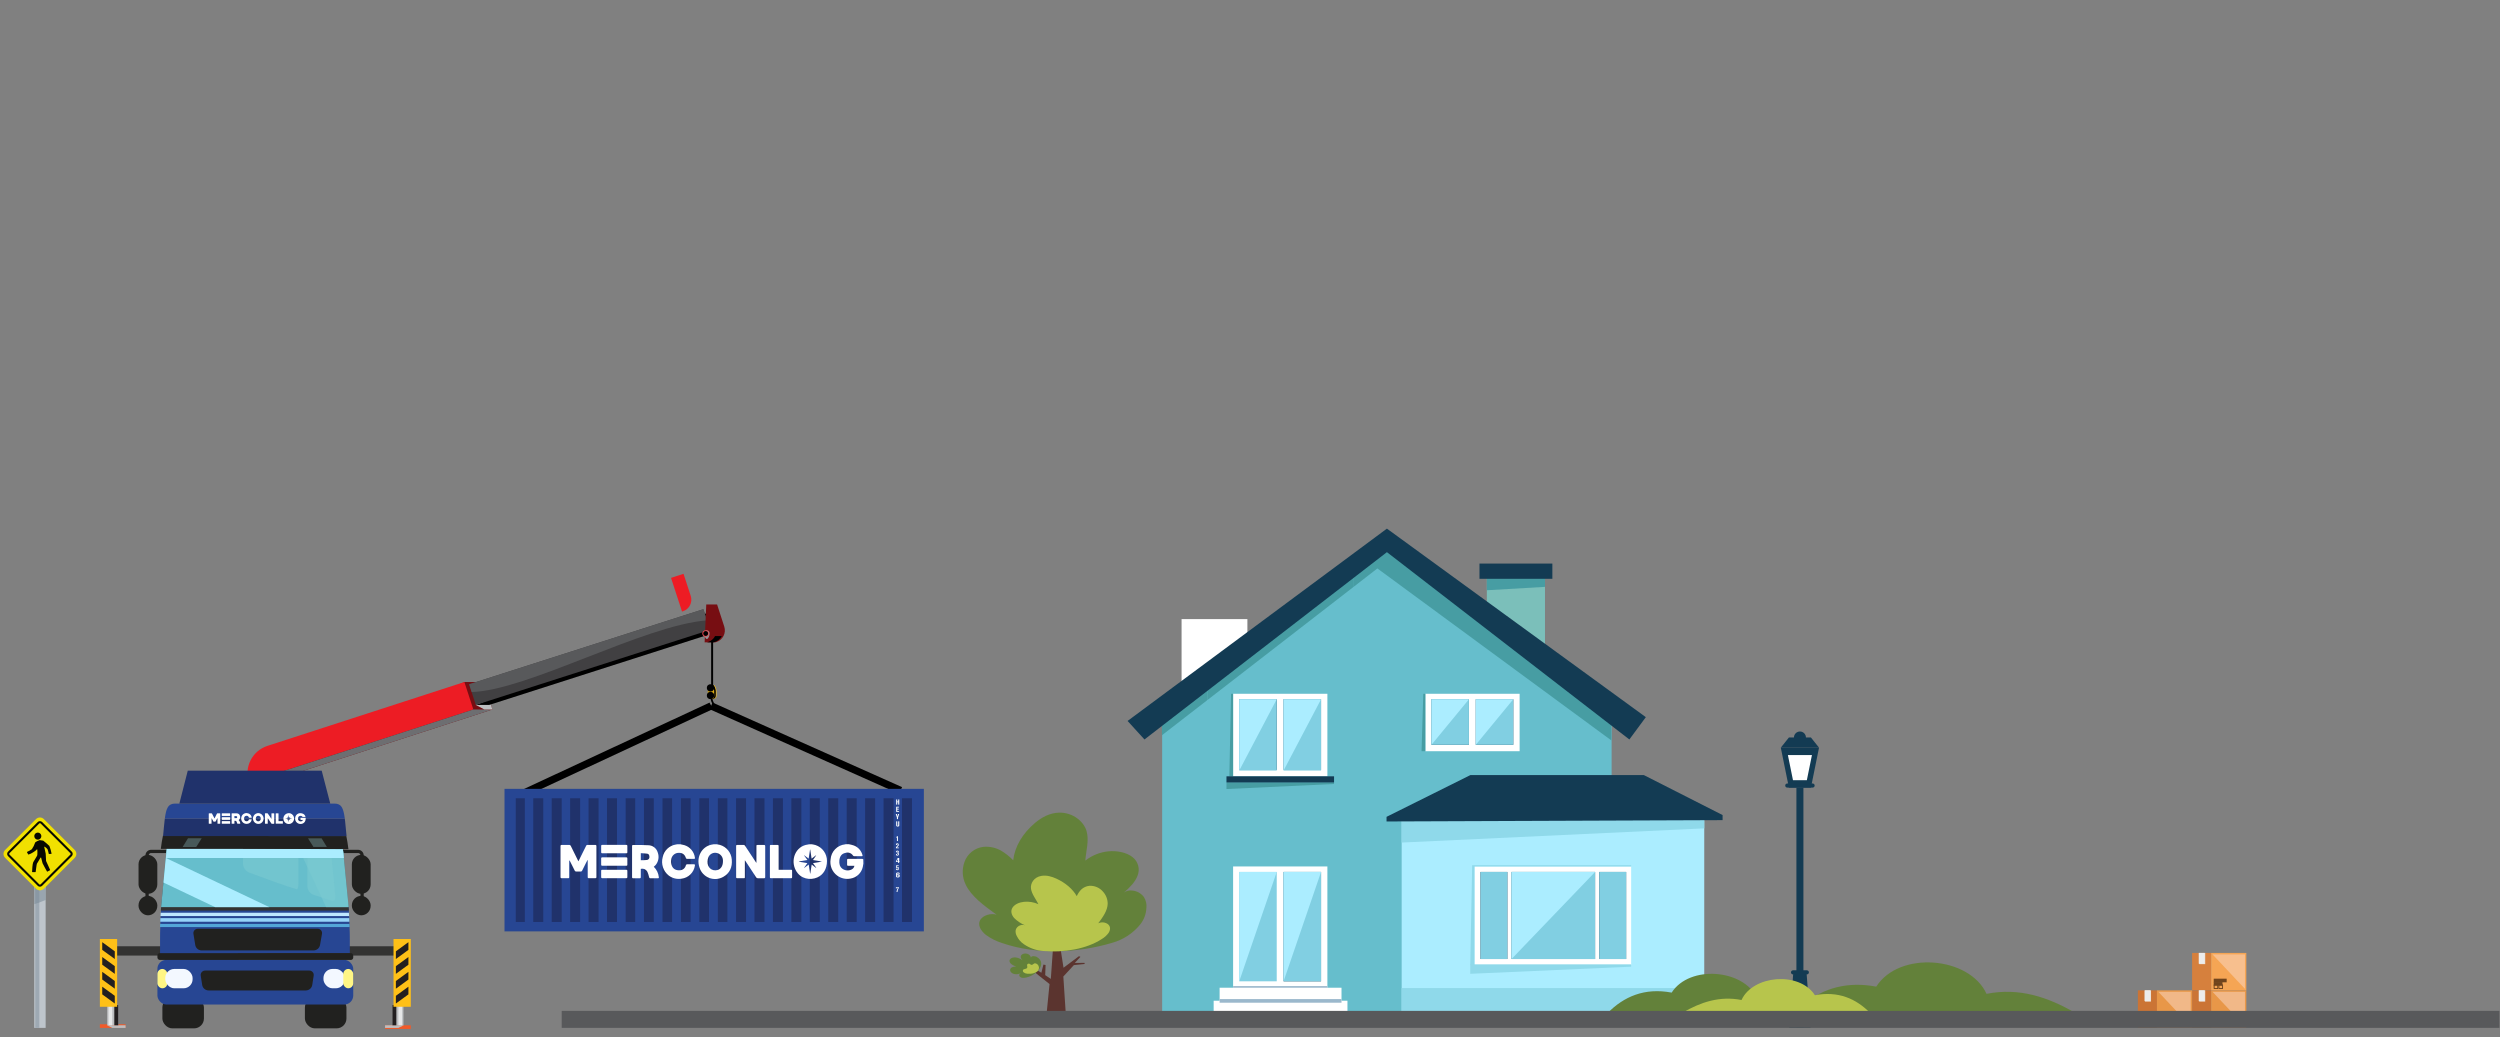 <?xml version="1.0" encoding="UTF-8"?>
<svg xmlns="http://www.w3.org/2000/svg" xmlns:xlink="http://www.w3.org/1999/xlink" width="687px" height="285px" viewBox="0 0 687 285" version="1.1">
  <rect x="0" y="0" width="687" height="285" fill="#808080" stroke="none"/>
  <defs>
    <path d="M0,1.752 L0.227,1.752 C0.648,1.672 0.953,1.304 0.953,0.876 C0.953,0.448 0.648,0.08 0.227,0 L0,0 C0.421,0.08 0.725,0.448 0.725,0.876 C0.725,1.304 0.421,1.672 0,1.752 L0,1.752 Z" id="path-1"></path>
    <style>
            .bushanimation{
                animation: bushanimation 3s linear infinite;
            }
            .treeanimation{
                animation: treeanimation 3s linear infinite;
            }
            .rotateanimation{
                animation: rotate 12s ease-in-out infinite;
            }
            @keyframes rotate {
                0%,100% {
                    transform: rotate(1deg);
                }
                50% {
                    transform: rotate(-1deg);
                }
            }
            @keyframes treeanimation {
                0% {transform: skew(0, 0);}
                50% {transform: skew(1deg, -1deg);}
                100% {transform: skew(0, 0);}
            }
            @keyframes bushanimation {
                0% {transform: skewX(0) scaleY(1);}
                50% {transform: skewX(3deg) scaleY(1.01);}
                100% {transform: skewX(0) scaleY(1);}
            }
        </style>
  </defs>
  <g id="Page-1" stroke="none" stroke-width="1" fill="none" fill-rule="evenodd">
    <g id="mobilkran" transform="translate(0.332, 0)">
      <g id="boxes" transform="translate(587.159, 261.862)">
        <rect id="Rectangle" fill="#D6803D" fill-rule="nonzero" x="14.9" y="0" width="5.242" height="10.282"></rect>
        <rect id="Rectangle" fill="#EBDED1" fill-rule="nonzero" style="mix-blend-mode: multiply;" x="16.857" y="0" width="1.649" height="3.084"></rect>
        <rect id="Rectangle" fill="#F5A554" fill-rule="nonzero" x="20.137" y="0" width="9.663" height="10.282"></rect>
        <polygon id="Path" fill="#FBDBC8" fill-rule="nonzero" opacity="0.5" style="mix-blend-mode: soft-light;" points="29.421 9.877 29.421 0.406 20.516 0.406"></polygon>
        <rect id="Rectangle" fill="#ECECEC" fill-rule="nonzero" x="16.723" y="0" width="1.591" height="2.973"></rect>
        <rect id="Rectangle" fill="#70441C" fill-rule="nonzero" x="20.832" y="7.078" width="3.566" height="1"></rect>
        <rect id="Rectangle" fill="#70441C" fill-rule="nonzero" x="20.832" y="8.005" width="2.411" height="1"></rect>
        <rect id="Rectangle" stroke="#70441C" stroke-width="0.26" stroke-linecap="round" stroke-linejoin="round" x="20.953" y="8.785" width="1" height="1"></rect>
        <rect id="Rectangle" stroke="#70441C" stroke-width="0.26" stroke-linecap="round" stroke-linejoin="round" x="22.263" y="8.785" width="1" height="1"></rect>
        <rect id="Rectangle" fill="#CB7435" fill-rule="nonzero" x="14.9" y="10.282" width="5.242" height="10.282"></rect>
        <rect id="Rectangle" fill="#EBDED1" fill-rule="nonzero" style="mix-blend-mode: multiply;" x="16.857" y="10.282" width="1.649" height="3.084"></rect>
        <rect id="Rectangle" fill="#E89748" fill-rule="nonzero" x="20.137" y="10.282" width="9.663" height="10.282"></rect>
        <polygon id="Path" fill="#FBDBC8" fill-rule="nonzero" opacity="0.5" style="mix-blend-mode: soft-light;" points="29.421 20.159 29.421 10.688 20.516 10.688"></polygon>
        <rect id="Rectangle" fill="#ECECEC" fill-rule="nonzero" x="16.723" y="10.282" width="1.591" height="2.968"></rect>
        <rect id="Rectangle" fill="#70441C" fill-rule="nonzero" x="20.832" y="17.36" width="3.566" height="1"></rect>
        <rect id="Rectangle" fill="#70441C" fill-rule="nonzero" x="20.832" y="18.287" width="2.411" height="1"></rect>
        <rect id="Rectangle" stroke="#70441C" stroke-width="0.26" stroke-linecap="round" stroke-linejoin="round" x="20.953" y="19.067" width="1" height="1"></rect>
        <rect id="Rectangle" stroke="#70441C" stroke-width="0.26" stroke-linecap="round" stroke-linejoin="round" x="22.263" y="19.067" width="1" height="1"></rect>
        <rect id="Rectangle" fill="#CB7435" fill-rule="nonzero" x="0" y="10.282" width="5.237" height="10.282"></rect>
        <rect id="Rectangle" fill="#EBDED1" fill-rule="nonzero" style="mix-blend-mode: multiply;" x="1.961" y="10.282" width="1.649" height="3.084"></rect>
        <rect id="Rectangle" fill="#E89748" fill-rule="nonzero" x="5.237" y="10.282" width="9.663" height="10.282"></rect>
        <polygon id="Path" fill="#FBDBC8" fill-rule="nonzero" opacity="0.5" style="mix-blend-mode: soft-light;" points="14.521 20.159 14.521 10.688 5.616 10.688"></polygon>
        <rect id="Rectangle" fill="#ECECEC" fill-rule="nonzero" x="1.823" y="10.282" width="1.591" height="2.968"></rect>
        <rect id="Rectangle" fill="#70441C" fill-rule="nonzero" x="5.932" y="17.36" width="3.566" height="1"></rect>
        <rect id="Rectangle" fill="#70441C" fill-rule="nonzero" x="5.932" y="18.287" width="2.416" height="1"></rect>
        <rect id="Rectangle" stroke="#70441C" stroke-width="0.26" stroke-linecap="round" stroke-linejoin="round" x="6.053" y="19.067" width="1" height="1"></rect>
        <rect id="Rectangle" stroke="#70441C" stroke-width="0.26" stroke-linecap="round" stroke-linejoin="round" x="7.363" y="19.067" width="1" height="1"></rect>
      </g>
      <g id="crane-2" transform="translate(0, 201.014)" fill-rule="nonzero">
        <g id="traffic-walk" transform="translate(0, 22.999)">
          <rect id="Rectangle" fill="#BEC5CC" x="9.072" y="16.593" width="3.138" height="41.856"></rect>
          <rect id="Rectangle" fill="#9EA9B3" x="9.357" y="16.593" width="1.114" height="41.856"></rect>
          <path d="M9.536,24.313 C10.443,24.016 11.336,23.674 12.21,23.288 L12.21,16.602 L9.09,16.602 L9.09,24.469 L9.536,24.313 Z" id="Path" fill="#7A8B98" opacity="0.55" style="mix-blend-mode: multiply;"></path>
          <path d="M4.636,3.116 L16.643,3.116 C17.483,3.116 18.163,3.797 18.163,4.636 L18.163,16.643 C18.163,17.483 17.483,18.163 16.643,18.163 L4.636,18.163 C3.797,18.163 3.116,17.483 3.116,16.643 L3.116,4.636 C3.116,3.797 3.797,3.116 4.636,3.116 Z" id="Rectangle" fill="#F1E000" transform="translate(10.64, 10.64) rotate(-45) translate(-10.64, -10.64) "></path>
          <path d="M10.641,19.655 C10.413,19.657 10.193,19.565 10.035,19.401 L1.878,11.249 C1.718,11.086 1.627,10.867 1.624,10.638 C1.625,10.411 1.717,10.193 1.878,10.032 L10.035,1.876 C10.377,1.559 10.905,1.559 11.247,1.876 L19.403,10.032 C19.737,10.369 19.737,10.912 19.403,11.249 L11.247,19.401 C11.088,19.564 10.869,19.656 10.641,19.655 L10.641,19.655 Z M10.641,2.201 C10.565,2.2 10.492,2.231 10.44,2.286 L2.284,10.438 C2.23,10.491 2.2,10.563 2.2,10.638 C2.2,10.714 2.23,10.786 2.284,10.839 L10.44,18.995 C10.552,19.103 10.729,19.103 10.841,18.995 L18.998,10.839 C19.105,10.727 19.105,10.55 18.998,10.438 L10.841,2.286 C10.79,2.231 10.717,2.2 10.641,2.201 L10.641,2.201 Z" id="Shape" fill="#070800"></path>
          <path d="M10.057,6.73 C10.45,6.73 10.804,6.493 10.955,6.13 C11.105,5.767 11.022,5.349 10.744,5.071 C10.466,4.793 10.048,4.71 9.685,4.86 C9.322,5.011 9.085,5.365 9.085,5.758 C9.088,6.294 9.521,6.727 10.057,6.73 L10.057,6.73 Z" id="Path" fill="#070800"></path>
          <path d="M12.731,9.355 C12.87,9.753 12.979,10.161 13.057,10.576 C13.059,10.623 13.095,10.661 13.141,10.665 L13.734,10.63 C13.76,10.631 13.786,10.622 13.805,10.604 C13.824,10.586 13.835,10.562 13.837,10.536 C13.702,9.825 13.502,9.128 13.239,8.454 C13.239,8.401 11.742,7.117 11.55,6.997 L11.519,6.997 C11.209,6.927 10.895,6.878 10.578,6.85 L10.578,6.85 C10.472,6.89 9.371,7.296 9.308,7.572 C9.098,8.206 8.798,8.806 8.417,9.355 C8.018,9.639 7.589,9.878 7.138,10.068 C7.114,10.079 7.096,10.098 7.087,10.123 C7.079,10.147 7.081,10.174 7.093,10.197 L7.405,10.768 C7.425,10.803 7.463,10.822 7.503,10.817 C7.942,10.682 8.358,10.482 8.738,10.224 C8.88,10.117 9.629,9.694 9.745,9.431 C9.763,9.396 9.801,9.377 9.84,9.382 C9.878,9.386 9.91,9.415 9.919,9.453 C9.961,9.96 9.961,10.47 9.919,10.977 C9.919,11.138 9.09,12.386 8.8,12.92 C8.595,13.299 8.484,15.149 8.484,15.555 C8.484,15.606 8.526,15.648 8.577,15.648 L9.38,15.648 C9.423,15.649 9.46,15.619 9.469,15.577 C9.544,15.18 9.714,13.527 9.803,13.348 C9.892,13.17 10.57,12.087 10.801,11.681 C10.817,11.649 10.85,11.628 10.886,11.628 C10.922,11.628 10.955,11.649 10.971,11.681 C11.087,12.127 11.332,13.081 11.363,13.206 C11.394,13.331 12.357,15.06 12.575,15.461 C12.589,15.484 12.612,15.5 12.638,15.506 C12.664,15.512 12.691,15.507 12.713,15.492 L13.404,15.131 C13.441,15.107 13.454,15.06 13.435,15.02 C13.266,14.654 12.357,12.675 12.33,12.577 C12.303,12.479 12.223,10.696 12.223,10.545 L11.831,8.762 C11.819,8.725 11.833,8.685 11.864,8.663 C11.896,8.641 11.938,8.641 11.969,8.664 C12.254,8.857 12.511,9.09 12.731,9.355 L12.731,9.355 Z" id="Path" fill="#070800"></path>
        </g>
        <g id="light-house" transform="translate(489.032, 0)">
          <polygon id="Path" fill="#133B53" points="8.188 81.453 2.318 81.453 3.432 66.192 7.073 66.192"></polygon>
          <rect id="Rectangle" fill="#133B53" x="4.292" y="15.421" width="1.921" height="66.032"></rect>
          <polygon id="Path" fill="#133B53" points="8.281 15.421 2.224 15.421 0 4.444 10.505 4.444"></polygon>
          <polygon id="Path" fill="#FFFFFF" points="7.158 13.385 3.347 13.385 1.948 6.476 8.558 6.476"></polygon>
          <polygon id="Path" fill="#133B53" points="8.281 1.649 2.224 1.649 0 4.444 10.505 4.444"></polygon>
          <path d="M8.736,15.421 L1.783,15.421 C1.469,15.421 1.215,15.169 1.212,14.855 L1.212,14.855 C1.212,14.54 1.468,14.285 1.783,14.285 L8.736,14.285 C9.051,14.285 9.306,14.54 9.306,14.855 L9.306,14.855 C9.304,15.169 9.049,15.421 8.736,15.421 Z" id="Path" fill="#133B53"></path>
          <path d="M7.158,66.758 L3.361,66.758 C3.048,66.758 2.795,66.505 2.795,66.192 L2.795,66.192 C2.795,65.879 3.047,65.624 3.361,65.621 L7.158,65.621 C7.471,65.624 7.724,65.879 7.724,66.192 L7.724,66.192 C7.724,66.505 7.471,66.758 7.158,66.758 L7.158,66.758 Z" id="Path" fill="#133B53"></path>
          <circle id="Oval" fill="#133B53" cx="5.259" cy="1.649" r="1.649"></circle>
        </g>
      </g>
      <g id="crane" transform="translate(27.11, 145.265)">
        <g id="front-truck-crane" transform="translate(0, 12.414)">
          <rect id="Rectangle" fill="#333332" fill-rule="nonzero" x="3.534" y="102.356" width="77.727" height="2.558"></rect>
          <rect id="Rectangle" fill="#F15A29" fill-rule="nonzero" x="78.373" y="124.071" width="7.069" height="1"></rect>
          <polygon id="Path" fill="#BCBEC0" fill-rule="nonzero" style="mix-blend-mode: multiply;" points="82.041 124.789 78.373 124.789 78.373 124.071 83.499 124.071"></polygon>
          <rect id="Rectangle" fill="#BCBEC0" fill-rule="nonzero" x="80.388" y="118.482" width="3.044" height="5.589"></rect>
          <rect id="Rectangle" fill="#231F20" fill-rule="nonzero" style="mix-blend-mode: multiply;" x="80.388" y="118.482" width="1.088" height="5.589"></rect>
          <rect id="Rectangle" fill="#E6E7E8" fill-rule="nonzero" x="82.041" y="118.482" width="1.025" height="5.589"></rect>
          <rect id="Rectangle" fill="#FFC017" fill-rule="nonzero" x="80.695" y="100.364" width="4.751" height="18.617"></rect>
          <polygon id="Path" fill="#231F20" fill-rule="nonzero" points="84.791 103.346 81.342 105.859 81.342 103.742 84.791 101.228"></polygon>
          <polygon id="Path" fill="#231F20" fill-rule="nonzero" points="84.791 107.424 81.342 109.938 81.342 107.82 84.791 105.307"></polygon>
          <polygon id="Path" fill="#231F20" fill-rule="nonzero" points="84.791 111.498 81.342 114.016 81.342 111.899 84.791 109.38"></polygon>
          <polygon id="Path" fill="#231F20" fill-rule="nonzero" points="84.791 115.576 81.342 118.09 81.342 115.972 84.791 113.459"></polygon>
          <rect id="Rectangle" fill="#F15A29" fill-rule="nonzero" transform="translate(3.534, 124.432) rotate(-180) translate(-3.534, -124.432) " x="0" y="124.075" width="7.069" height="1"></rect>
          <polygon id="Path" fill="#BCBEC0" fill-rule="nonzero" style="mix-blend-mode: multiply;" points="3.401 124.789 7.069 124.789 7.069 124.071 1.948 124.071"></polygon>
          <rect id="Rectangle" fill="#BCBEC0" fill-rule="nonzero" transform="translate(3.532, 121.276) rotate(-180) translate(-3.532, -121.276) " x="2.01" y="118.482" width="3.044" height="5.589"></rect>
          <rect id="Rectangle" fill="#231F20" fill-rule="nonzero" style="mix-blend-mode: multiply;" transform="translate(4.515, 121.276) rotate(-180) translate(-4.515, -121.276) " x="3.971" y="118.482" width="1.088" height="5.589"></rect>
          <rect id="Rectangle" fill="#E6E7E8" fill-rule="nonzero" transform="translate(2.888, 121.276) rotate(-180) translate(-2.888, -121.276) " x="2.376" y="118.482" width="1.025" height="5.589"></rect>
          <rect id="Rectangle" fill="#FFC017" fill-rule="nonzero" transform="translate(2.376, 109.672) rotate(-180) translate(-2.376, -109.672) " x="0" y="100.364" width="4.751" height="18.617"></rect>
          <polygon id="Path" fill="#231F20" fill-rule="nonzero" points="0.651 103.346 4.101 105.859 4.101 103.742 0.651 101.228"></polygon>
          <polygon id="Path" fill="#231F20" fill-rule="nonzero" points="0.651 107.424 4.101 109.938 4.101 107.82 0.651 105.307"></polygon>
          <polygon id="Path" fill="#231F20" fill-rule="nonzero" points="0.651 111.498 4.101 114.016 4.101 111.899 0.651 109.38"></polygon>
          <polygon id="Path" fill="#231F20" fill-rule="nonzero" points="0.651 115.576 4.101 118.09 4.101 115.972 0.651 113.459"></polygon>
          <polygon id="Path" fill="#770E12" fill-rule="nonzero" points="107.87 37.287 46.184 57.291 40.943 57.291 100.182 29.737 105.423 29.737"></polygon>
          <path d="M102.633,37.287 L40.943,57.291 L40.943,57.291 C39.592,53.12 41.876,48.643 46.046,47.289 L100.168,29.737 L102.633,37.287 Z" id="Path" fill="#ED1C24" fill-rule="nonzero"></path>
          <polygon id="Path" fill="#6D6E71" fill-rule="nonzero" style="mix-blend-mode: multiply;" points="107.87 37.287 46.184 57.291 40.943 57.291 102.633 37.287"></polygon>
          <polygon id="Path" fill="#BCBEC0" fill-rule="nonzero" style="mix-blend-mode: multiply;" points="107.87 37.287 105.637 37.287 103.31 36.035 105.423 29.737"></polygon>
          <polygon id="Path" fill="#000000" fill-rule="nonzero" points="171.379 15.403 107.001 36.035 103.31 36.035 169.538 9.72"></polygon>
          <polygon id="Path" fill="#414042" fill-rule="nonzero" points="167.693 15.403 103.31 36.035 101.47 30.352 165.848 9.72"></polygon>
          <path d="M101.47,30.352 L102.161,32.487 C117.426,32.113 149.45,14.133 166.846,12.791 L165.848,9.72 L101.47,30.352 Z" id="Path" fill="#58595B" fill-rule="nonzero"></path>
          <path d="M169.418,18.746 L169.173,18.826 L166.191,18.826 L166.637,8.437 L169.618,8.437 L171.588,14.521 C171.863,15.369 171.788,16.291 171.381,17.084 C170.973,17.877 170.267,18.475 169.418,18.746 L169.418,18.746 Z" id="Path" fill="#770E12" fill-rule="nonzero"></path>
          <path d="M169.061,17.106 C168.656,17.888 167.957,18.477 167.118,18.746 L166.873,18.826 L168.731,18.826 L168.977,18.746 C169.814,18.477 170.512,17.887 170.915,17.106 L169.061,17.106 Z" id="Path" fill="#000000" fill-rule="nonzero"></path>
          <path d="M158.379,0.32 L161.991,0.32 L161.991,6.711 C161.991,8.564 160.49,10.065 158.638,10.065 L158.379,10.065 L158.379,0.32 Z" id="Path" fill="#ED1C24" fill-rule="nonzero" transform="translate(160.185, 5.193) rotate(-18.072) translate(-160.185, -5.193) "></path>
          <path d="M166.806,15.532 C166.587,15.549 166.383,15.653 166.24,15.82 C166.097,15.987 166.027,16.204 166.044,16.424 C166.044,16.905 166.387,17.917 166.806,17.917 C167.225,17.917 167.564,16.905 167.564,16.424 C167.582,16.205 167.512,15.988 167.37,15.82 C167.228,15.653 167.025,15.549 166.806,15.532 L166.806,15.532 Z" id="Path" fill="#939598" fill-rule="nonzero"></path>
          <g id="Clipped" transform="translate(166.579, 15.532)">
            <mask id="mask-2" fill="white">
              <use xlink:href="#path-1"></use>
            </mask>
            <g id="Path"></g>
            <g id="Group" mask="url(#mask-2)" fill-rule="nonzero">
              <g transform="translate(-0, -0.069)" id="Path">
                <path d="M8.20325701e-13,1.821 L0.23,1.821 C0.452,1.805 0.658,1.702 0.802,1.534 C0.947,1.366 1.017,1.148 0.997,0.929 C0.997,0.823 0.98,0.718 0.947,0.617 L0.717,0.617 C0.752,0.718 0.769,0.823 0.767,0.929 C0.787,1.148 0.717,1.366 0.572,1.534 C0.428,1.702 0.222,1.805 8.20325701e-13,1.821" fill="#000000"></path>
                <path d="M0.717,0.635 L0.947,0.635 C0.917,0.542 0.871,0.455 0.812,0.377 L0.586,0.377 C0.642,0.456 0.686,0.543 0.717,0.635" fill="#414042"></path>
                <path d="M0.586,0.377 L0.812,0.377 C0.679,0.188 0.463,0.074 0.23,0.069 L8.20325701e-13,0.069 C0.234,0.074 0.451,0.188 0.586,0.377" fill="#6D6E71"></path>
              </g>
            </g>
          </g>
          <path d="M166.579,15.532 C166.211,15.477 165.847,15.655 165.666,15.98 C165.485,16.305 165.525,16.708 165.766,16.991 C166.007,17.274 166.398,17.378 166.748,17.252 C167.098,17.126 167.332,16.796 167.336,16.424 C167.355,16.205 167.285,15.988 167.143,15.82 C167.001,15.653 166.798,15.549 166.579,15.532 L166.579,15.532 Z" id="Path" fill="#F14950" fill-rule="nonzero"></path>
          <path d="M166.579,15.746 C166.302,15.705 166.03,15.84 165.895,16.085 C165.76,16.329 165.792,16.632 165.973,16.843 C166.155,17.055 166.45,17.131 166.712,17.035 C166.973,16.939 167.148,16.689 167.149,16.41 C167.172,16.07 166.918,15.775 166.579,15.746 L166.579,15.746 Z" id="Path" fill="#000000" fill-rule="nonzero"></path>
          <path d="M168.214,36.957 L168.165,36.957 C167.883,36.94 167.633,36.769 167.515,36.512 L167.43,36.333 C167.4,36.274 167.395,36.205 167.417,36.142 C167.438,36.079 167.485,36.027 167.546,35.999 C167.671,35.942 167.82,35.995 167.88,36.12 L167.965,36.293 C168.005,36.386 168.095,36.447 168.197,36.449 C168.296,36.459 168.391,36.411 168.442,36.325 C168.484,36.245 168.484,36.15 168.442,36.071 L168.027,35.103 C167.924,34.866 167.871,34.609 167.871,34.35 L167.871,33.494 C167.871,33.356 167.983,33.245 168.121,33.245 C168.259,33.245 168.372,33.356 168.375,33.494 L168.375,34.35 C168.374,34.541 168.412,34.731 168.486,34.907 L168.901,35.874 C169.005,36.113 168.981,36.388 168.838,36.605 C168.695,36.823 168.452,36.954 168.192,36.953 L168.214,36.957 Z" id="Path" fill="#000000" fill-rule="nonzero"></path>
          <path d="M168.66,30.562 L168.66,30.562 C169.106,30.562 169.449,31.801 169.449,32.237 L169.449,33.575 C169.449,34.01 169.096,34.363 168.66,34.363 L168.473,34.363 L168.473,30.553 L168.66,30.562 Z" id="Path" fill="#FFC717" fill-rule="nonzero"></path>
          <path d="M168.473,30.562 L168.473,30.562 C168.919,30.562 169.262,31.801 169.262,32.237 L169.262,33.575 C169.262,34.01 168.909,34.363 168.473,34.363 L168.473,34.363 C168.037,34.363 167.684,34.01 167.684,33.575 L167.684,32.237 C167.684,31.801 168.036,30.562 168.473,30.562 Z" id="Path" fill="#000000" fill-rule="nonzero"></path>
          <path d="M168.25,33.722 L168.25,33.722 C168.4,33.722 168.522,33.6 168.522,33.45 L168.522,18.67 C168.522,18.52 168.4,18.398 168.25,18.398 L168.25,18.398 C168.1,18.398 167.978,18.52 167.978,18.67 L167.978,33.45 C167.978,33.6 168.1,33.722 168.25,33.722 L168.25,33.722 Z" id="Path" fill="#000000" fill-rule="nonzero"></path>
          <path d="M168.032,30.562 L168.032,30.562 C168.477,30.562 168.816,31.801 168.816,32.237 L168.816,33.575 C168.816,34.009 168.466,34.361 168.032,34.363 L167.84,34.363 L167.84,30.553 L168.032,30.562 Z" id="Path" fill="#FFC717" fill-rule="nonzero"></path>
          <path d="M167.84,30.562 L167.84,30.562 C168.286,30.562 168.629,31.801 168.629,32.237 L168.629,33.575 C168.629,34.01 168.276,34.363 167.84,34.363 L167.84,34.363 C167.406,34.361 167.056,34.009 167.056,33.575 L167.056,32.237 C167.056,31.801 167.408,30.562 167.84,30.562 Z" id="Path" fill="#BF9511" fill-rule="nonzero"></path>
          <circle id="Oval" fill="#000000" fill-rule="nonzero" cx="167.804" cy="33.45" r="1"></circle>
          <circle id="Oval" fill="#000000" fill-rule="nonzero" cx="167.804" cy="31.346" r="1"></circle>
          <rect id="Rectangle" fill="#21211F" fill-rule="nonzero" x="69.25" y="77.245" width="5.161" height="10.701" rx="2.581"></rect>
          <rect id="Rectangle" fill="#21211F" fill-rule="nonzero" x="69.25" y="88.503" width="5.161" height="5.348" rx="2.581"></rect>
          <path d="M72.062,90.665 C72.308,90.665 72.508,90.466 72.508,90.219 L72.508,77.383 C72.505,76.535 71.818,75.848 70.97,75.845 L66.205,75.845 C65.959,75.845 65.76,76.045 65.76,76.291 C65.76,76.537 65.959,76.737 66.205,76.737 L70.97,76.737 C71.322,76.737 71.607,77.022 71.607,77.374 L71.607,90.211 C71.605,90.332 71.652,90.449 71.738,90.535 C71.824,90.621 71.941,90.668 72.062,90.665 Z" id="Path" fill="#21211F" fill-rule="nonzero"></path>
          <rect id="Rectangle" fill="#21211F" fill-rule="nonzero" x="10.626" y="77.245" width="5.161" height="10.701" rx="2.581"></rect>
          <rect id="Rectangle" fill="#21211F" fill-rule="nonzero" x="10.626" y="88.503" width="5.161" height="5.348" rx="2.581"></rect>
          <path d="M12.975,90.665 C12.728,90.665 12.529,90.466 12.529,90.219 L12.529,77.383 C12.531,76.535 13.218,75.848 14.067,75.845 L18.836,75.845 C19.082,75.845 19.281,76.045 19.281,76.291 C19.281,76.537 19.082,76.737 18.836,76.737 L14.067,76.737 C13.715,76.737 13.429,77.022 13.429,77.374 L13.429,90.211 C13.432,90.332 13.384,90.449 13.299,90.535 C13.213,90.621 13.096,90.668 12.975,90.665 Z" id="Path" fill="#21211F" fill-rule="nonzero"></path>
          <path d="M68.688,100.386 C68.688,102.788 68.688,103.457 68.688,104.224 L39.343,104.224 L39.343,72.07 L66.437,72.07 C66.459,72.231 66.477,72.391 66.495,72.552 L64.467,74.753 L64.556,75.306 L64.556,75.306 L64.619,75.676 L64.708,76.251 L65.006,78.083 L67.181,91.557 C67.183,91.576 67.195,91.593 67.213,91.601 C67.34,91.641 67.477,91.641 67.605,91.601 C67.939,91.552 68.345,91.459 68.349,91.601 L68.349,91.601 C68.376,91.918 68.398,92.234 68.416,92.546 L68.416,92.546 C68.416,92.715 68.438,92.876 68.452,93.036 C68.452,93.344 68.483,93.642 68.501,93.928 C68.501,94.115 68.501,94.307 68.532,94.494 C68.532,94.828 68.563,95.158 68.577,95.488 C68.577,95.555 68.577,95.63 68.577,95.697 L68.577,96.089 C68.577,96.379 68.603,96.669 68.608,96.981 C68.666,98.18 68.688,99.33 68.688,100.386 Z" id="Path" fill="#274693" fill-rule="nonzero"></path>
          <path d="M38.09,106.122 L17.949,106.122 L17.949,106.122 L17.949,106.122 L17.949,106.122 L16.545,104.464 L16.545,104.464 L16.545,104.464 C16.545,103.626 16.545,103.034 16.545,100.453 C16.545,99.388 16.545,98.224 16.607,97.039 C16.607,96.749 16.607,96.459 16.638,96.147 C16.638,96.018 16.638,95.889 16.638,95.755 C16.638,95.688 16.638,95.613 16.638,95.546 C16.638,95.216 16.665,94.886 16.683,94.552 C16.683,94.365 16.683,94.173 16.714,93.986 C16.714,93.687 16.745,93.388 16.763,93.094 C16.763,92.934 16.79,92.773 16.799,92.604 L16.799,92.604 C16.799,92.292 16.839,91.976 16.861,91.659 L16.861,91.659 C16.861,91.516 17.276,91.61 17.605,91.659 C17.733,91.699 17.87,91.699 17.998,91.659 C18.017,91.653 18.03,91.635 18.029,91.615 L20.208,78.141 L20.503,76.309 L20.596,75.734 L20.659,75.364 L20.659,75.364 L20.743,74.811 L18.715,72.61 C18.738,72.449 18.751,72.289 18.773,72.128 L45.868,72.128 L45.868,104.29 L37.916,104.29 L37.916,104.438 L37.983,104.963 L38.037,105.409 L38.108,106.073 L38.108,106.131 L38.108,106.176 L38.09,106.122 Z" id="Path" fill="#274693" fill-rule="nonzero"></path>
          <rect id="Rectangle" fill="#21211F" fill-rule="nonzero" x="17.182" y="116.485" width="11.415" height="8.428" rx="2.71"></rect>
          <rect id="Rectangle" fill="#21211F" fill-rule="nonzero" x="56.346" y="116.485" width="11.415" height="8.428" rx="2.71"></rect>
          <line x1="63.313" y1="63.143" x2="39.334" y2="63.143" id="Path"></line>
          <path d="M68.421,92.555 L16.754,92.555 L18.296,76.255 L65.613,76.255 C65.559,75.752 65.613,75.68 65.755,75.68 C65.809,75.68 65.867,75.68 65.942,75.68 L66.78,75.68 L67.017,78.069 L67.11,79.014 L67.872,86.77 L68.345,91.588 L68.345,91.824 C68.389,92.078 68.403,92.314 68.421,92.555 Z" id="Path" fill="#333332" fill-rule="nonzero"></path>
          <path d="M68.345,91.606 L16.821,91.606 L18.368,75.311 L65.537,75.311 C65.465,74.611 65.608,74.745 65.867,74.745 L66.705,74.745 L66.705,74.745 L66.794,75.667 L67.03,78.074 L67.797,85.829 L68.291,90.879 C68.314,91.129 68.327,91.369 68.345,91.606 Z" id="Path" fill="#66BECC" fill-rule="nonzero"></path>
          <path d="M54.563,75.311 C56.132,78.627 59.988,86.899 62.167,91.606 L68.345,91.606 L68.291,90.892 L67.792,85.843 L67.03,78.087 L66.705,74.753 L66.705,74.753 L65.849,74.753 C65.59,74.753 65.448,74.62 65.519,75.319 L54.563,75.311 Z" id="Path" fill="#7AC9D0" fill-rule="nonzero" opacity="0.6" style="mix-blend-mode: overlay;"></path>
          <path d="M67.03,78.101 L39.334,78.101 L39.334,75.324 L65.532,75.324 C65.461,74.624 65.604,74.758 65.862,74.758 L66.7,74.758 L66.7,74.758 L66.789,75.68 L67.03,78.101 Z" id="Path" fill="#81CFE2" fill-rule="nonzero"></path>
          <g id="Group" opacity="0.6" style="mix-blend-mode: overlay;" transform="translate(39.343, 74.745)" fill="#7AC9D0" fill-rule="nonzero">
            <path d="M13.451,0 C14.436,0 15.234,0.798 15.234,1.783 L15.234,10.349 C15.234,11.321 15.007,12.043 14.726,11.954 L12.533,11.245 L12.088,11.103 C11.165,10.804 9.658,10.287 8.745,9.948 L1.662,7.35 C0.698,6.94 0.053,6.016 0,4.97 L0,1.783 C0,0.798 0.798,0 1.783,0 L13.451,0 Z" id="Path"></path>
          </g>
          <g id="Group" opacity="0.6" style="mix-blend-mode: overlay;" transform="translate(57.006, 74.745)" fill="#7AC9D0" fill-rule="nonzero">
            <path d="M1.783,0 C0.798,0 0,0.798 0,1.783 L0,11.143 C0.049,12.182 0.711,13.093 1.685,13.46 L4.167,14.276 L6.842,15.167 C7.403,15.35 7.782,14.722 7.688,13.741 L7.203,8.745 C7.109,7.773 6.953,6.191 6.859,5.219 L6.525,1.778 C6.407,0.789 5.578,0.038 4.582,0.018 L1.783,0 Z" id="Path"></path>
          </g>
          <path d="M68.309,75.68 L39.338,75.68 L39.338,72.07 L67.73,72.07 C67.948,73.198 68.175,74.419 68.309,75.68 Z" id="Path" fill="#21211F" fill-rule="nonzero"></path>
          <rect id="Rectangle" fill="#274693" fill-rule="nonzero" x="15.814" y="106.082" width="53.815" height="12.293" rx="2.48"></rect>
          <rect id="Rectangle" fill="#F3F8FF" fill-rule="nonzero" x="61.445" y="108.587" width="5.874" height="5.317" rx="2.48"></rect>
          <rect id="Rectangle" fill="#FFF685" fill-rule="nonzero" x="15.814" y="108.587" width="2.732" height="5.317" rx="1.366"></rect>
          <rect id="Rectangle" fill="#FFF685" fill-rule="nonzero" x="66.896" y="108.587" width="2.732" height="5.317" rx="1.366"></rect>
          <rect id="Rectangle" fill="#F3F8FF" fill-rule="nonzero" x="17.975" y="108.587" width="7.51" height="5.317" rx="2.48"></rect>
          <path d="M57.519,109.028 C57.888,109.015 58.244,109.171 58.485,109.452 C58.725,109.733 58.824,110.109 58.753,110.472 L58.352,113.049 C58.195,113.865 57.494,114.464 56.663,114.493 L29.818,114.493 C28.987,114.464 28.286,113.865 28.129,113.049 L27.723,110.472 C27.654,110.109 27.754,109.733 27.995,109.452 C28.236,109.171 28.592,109.015 28.962,109.028 L57.519,109.028 Z" id="Path" fill="#21211F" fill-rule="nonzero"></path>
          <polygon id="Path" fill="#485959" fill-rule="nonzero" points="57.202 72.694 58.691 75.061 62.381 75.061 60.933 72.694"></polygon>
          <line x1="45.823" y1="63.143" x2="21.844" y2="63.143" id="Path"></line>
          <path d="M18.131,78.101 L67.017,78.101 L66.78,75.707 L19.629,75.324 C19.696,74.624 19.558,74.758 19.295,74.758 L18.461,74.758 L18.461,74.758 L18.368,75.68 L18.131,78.101 Z" id="Path" fill="#ABEDFF" fill-rule="nonzero"></path>
          <path d="M45.721,71.981 L58.013,75.591 L16.75,75.591 C16.883,74.33 17.106,73.118 17.334,71.981 L45.721,71.981 Z" id="Path" fill="#21211F" fill-rule="nonzero"></path>
          <polygon id="Path" fill="#485959" fill-rule="nonzero" points="27.981 72.681 26.479 75.07 22.753 75.07 24.215 72.681"></polygon>
          <path d="M67.797,72.07 L17.365,72.07 C17.414,71.593 17.458,71.139 17.498,70.702 C17.539,70.265 17.574,69.94 17.605,69.588 C17.659,69.032 17.712,68.511 17.766,68.023 C17.793,67.76 17.824,67.506 17.855,67.261 L67.302,67.261 C67.331,67.505 67.363,67.759 67.395,68.023 C67.449,68.509 67.498,69.031 67.551,69.588 C67.587,69.94 67.618,70.314 67.658,70.702 C67.698,71.09 67.747,71.593 67.797,72.07 Z" id="Path" fill="#20326B" fill-rule="nonzero"></path>
          <path d="M67.302,67.261 L17.855,67.261 C17.855,67.176 17.877,67.092 17.891,67.007 C17.904,66.922 17.913,66.847 17.922,66.766 C17.958,66.526 17.998,66.294 18.038,66.076 C18.038,66.009 18.065,65.937 18.082,65.866 C18.095,65.783 18.113,65.702 18.136,65.621 C18.163,65.505 18.189,65.385 18.221,65.278 C18.252,65.171 18.292,65.037 18.327,64.926 C18.363,64.814 18.372,64.814 18.39,64.761 C18.446,64.608 18.513,64.459 18.59,64.315 C18.638,64.225 18.69,64.137 18.746,64.052 C18.773,64.016 18.8,63.976 18.831,63.941 C18.857,63.902 18.885,63.864 18.916,63.829 C18.969,63.768 19.025,63.71 19.085,63.655 C19.351,63.422 19.677,63.268 20.026,63.21 C20.084,63.21 20.142,63.187 20.208,63.183 C20.337,63.164 20.466,63.156 20.596,63.156 L64.561,63.156 C64.692,63.156 64.823,63.165 64.953,63.183 C65.015,63.183 65.078,63.183 65.136,63.21 C65.484,63.269 65.809,63.423 66.076,63.655 C66.13,63.709 66.188,63.767 66.241,63.829 C66.273,63.864 66.303,63.902 66.33,63.941 C66.361,63.976 66.388,64.016 66.415,64.052 C66.471,64.137 66.523,64.225 66.571,64.315 C66.647,64.459 66.712,64.608 66.767,64.761 C66.789,64.814 66.812,64.868 66.829,64.926 C66.847,64.984 66.901,65.153 66.936,65.278 C66.972,65.402 66.999,65.505 67.025,65.621 L67.079,65.866 C67.079,65.937 67.11,66.009 67.119,66.076 C67.164,66.294 67.199,66.521 67.235,66.766 C67.235,66.847 67.235,66.927 67.271,67.007 C67.306,67.087 67.293,67.176 67.302,67.261 Z" id="Path" fill="#274693" fill-rule="nonzero"></path>
          <rect id="Rectangle" fill="#21211F" fill-rule="nonzero" x="15.814" y="104.233" width="53.815" height="1.885" rx="0.67"></rect>
          <path d="M59.827,97.542 C60.195,97.527 60.549,97.683 60.786,97.965 C61.022,98.247 61.114,98.623 61.035,98.982 L60.491,102.057 C60.319,102.877 59.608,103.472 58.771,103.497 L27.915,103.497 C27.082,103.471 26.379,102.871 26.221,102.053 L25.722,98.987 C25.648,98.624 25.744,98.248 25.983,97.966 C26.222,97.684 26.578,97.528 26.947,97.542 L59.827,97.542 Z" id="Path" fill="#21211F" fill-rule="nonzero"></path>
          <polygon id="Path" fill="#20326B" fill-rule="nonzero" points="63.313 63.143 21.844 63.143 24.157 54.099 60.959 54.099"></polygon>
          <polygon id="Path" fill="#ABEDFF" fill-rule="nonzero" points="18.131 78.087 46.567 91.606 31.69 91.606 17.476 84.844"></polygon>
          <path d="M68.63,97.079 L16.531,97.079 C16.531,97.043 16.531,97.012 16.531,96.981 C16.531,96.727 16.531,96.468 16.558,96.214 L68.594,96.214 C68.594,96.468 68.594,96.727 68.621,96.981 C68.626,97.012 68.63,97.043 68.63,97.079 Z" id="Path" fill="#53A6D8" fill-rule="nonzero"></path>
          <path d="M68.577,95.608 L16.585,95.608 C16.587,95.575 16.587,95.543 16.585,95.51 C16.585,95.216 16.607,94.913 16.625,94.619 L68.523,94.619 C68.523,94.917 68.55,95.22 68.563,95.51 C68.566,95.543 68.57,95.576 68.577,95.608 L68.577,95.608 Z" id="Path" fill="#96D3F9" fill-rule="nonzero"></path>
          <path d="M68.496,94.053 L16.665,94.053 C16.663,94.018 16.663,93.984 16.665,93.95 C16.665,93.683 16.692,93.415 16.71,93.148 L68.443,93.148 C68.443,93.415 68.47,93.683 68.487,93.95 C68.493,93.984 68.496,94.018 68.496,94.053 Z" id="Path" fill="#BEE6FF" fill-rule="nonzero"></path>
          <path d="M52.032,65.768 C52.143,65.79 52.259,65.808 52.371,65.839 C52.949,66.04 53.348,66.571 53.38,67.183 C53.412,67.794 53.071,68.364 52.518,68.625 C51.829,68.94 51.014,68.679 50.637,68.023 C50.385,67.594 50.364,67.068 50.58,66.621 C50.797,66.173 51.223,65.863 51.715,65.795 L51.782,65.795 L52.032,65.768 Z M51.662,67.127 L50.913,67.252 L50.913,67.252 L51.653,67.373 L51.377,67.774 L51.377,67.774 L51.764,67.484 L51.885,68.259 L51.885,68.259 L52.005,67.488 L52.393,67.778 L52.393,67.778 L52.112,67.381 L52.865,67.261 L52.865,67.261 L52.117,67.136 L52.393,66.74 L52.393,66.74 L52.005,67.025 L51.885,66.249 L51.885,66.249 L51.764,67.025 L51.372,66.735 L51.372,66.735 L51.662,67.127 Z" id="Shape" fill="#FFFFFF" fill-rule="nonzero"></path>
          <path d="M56.551,67.439 C56.551,67.533 56.525,67.631 56.502,67.725 C56.382,68.252 55.95,68.651 55.415,68.727 C55.004,68.803 54.58,68.706 54.243,68.46 C53.806,68.145 53.585,67.61 53.672,67.078 C53.723,66.388 54.27,65.839 54.96,65.786 L55.009,65.786 L55.277,65.786 C55.427,65.813 55.576,65.851 55.722,65.897 C56.095,66.026 56.382,66.329 56.489,66.708 C56.516,66.802 56.489,66.82 56.409,66.82 L55.771,66.82 C55.722,66.819 55.676,66.792 55.651,66.749 C55.593,66.674 55.52,66.612 55.437,66.566 C55.296,66.507 55.139,66.496 54.991,66.535 C54.678,66.59 54.454,66.868 54.465,67.185 C54.415,67.453 54.518,67.727 54.733,67.894 C54.968,68.061 55.276,68.087 55.535,67.961 C55.667,67.901 55.762,67.782 55.789,67.64 L55.245,67.64 C55.174,67.64 55.143,67.64 55.143,67.542 C55.143,67.444 55.143,67.279 55.143,67.145 C55.143,67.011 55.17,67.047 55.236,67.047 L56.48,67.047 C56.512,67.053 56.542,67.065 56.569,67.083 L56.551,67.439 Z" id="Path" fill="#FFFFFF" fill-rule="nonzero"></path>
          <path d="M43.653,65.768 C43.746,65.768 43.844,65.799 43.938,65.826 C44.51,66.004 44.923,66.504 44.989,67.099 C45.054,67.695 44.761,68.273 44.241,68.571 C43.736,68.834 43.126,68.786 42.669,68.448 C42.212,68.11 41.987,67.541 42.09,66.981 C42.193,66.422 42.606,65.97 43.153,65.817 C43.234,65.795 43.318,65.786 43.403,65.768 L43.653,65.768 Z M44.205,67.243 C44.207,67.212 44.207,67.181 44.205,67.15 C44.193,66.846 43.977,66.589 43.679,66.526 C43.38,66.446 43.065,66.59 42.931,66.869 C42.882,66.985 42.853,67.109 42.846,67.234 C42.814,67.469 42.904,67.703 43.084,67.856 C43.265,68.009 43.511,68.059 43.737,67.988 C44.048,67.879 44.242,67.57 44.205,67.243 L44.205,67.243 Z" id="Shape" fill="#FFFFFF" fill-rule="nonzero"></path>
          <path d="M40.443,65.768 C40.559,65.795 40.684,65.808 40.796,65.844 C41.289,65.995 41.652,66.416 41.727,66.927 C41.727,67.007 41.727,67.029 41.647,67.029 C41.442,67.029 41.237,67.029 41.036,67.029 C40.986,67.035 40.941,66.999 40.934,66.949 C40.859,66.634 40.546,66.437 40.23,66.503 C39.929,66.531 39.688,66.762 39.646,67.061 C39.607,67.251 39.627,67.448 39.704,67.627 C39.828,67.893 40.114,68.044 40.403,67.997 C40.662,67.988 40.881,67.804 40.934,67.551 C40.941,67.501 40.986,67.465 41.036,67.471 L41.642,67.471 C41.727,67.471 41.74,67.502 41.727,67.582 C41.634,68.178 41.154,68.638 40.555,68.705 C40.057,68.793 39.549,68.617 39.211,68.241 C38.873,67.865 38.753,67.341 38.892,66.855 C39.013,66.289 39.473,65.857 40.047,65.772 L40.194,65.746 L40.443,65.768 Z" id="Path" fill="#FFFFFF" fill-rule="nonzero"></path>
          <path d="M32.291,67.127 L32.167,67.368 C32.055,67.591 31.939,67.814 31.828,68.028 C31.809,68.086 31.75,68.122 31.69,68.112 L31.315,68.112 C31.25,68.12 31.189,68.081 31.168,68.019 L30.763,67.23 C30.745,67.196 30.72,67.166 30.691,67.141 L30.691,68.567 C30.691,68.683 30.691,68.692 30.571,68.692 L30.036,68.692 C29.96,68.692 29.925,68.67 29.925,68.585 C29.925,67.693 29.925,66.802 29.925,65.933 C29.925,65.848 29.96,65.826 30.036,65.826 C30.25,65.826 30.482,65.826 30.674,65.826 C30.747,65.82 30.814,65.864 30.838,65.933 C31.044,66.343 31.253,66.749 31.458,67.154 L31.503,67.234 C31.636,66.971 31.761,66.717 31.89,66.468 L32.171,65.911 C32.191,65.857 32.243,65.822 32.3,65.826 C32.523,65.826 32.746,65.826 32.965,65.826 C33.045,65.826 33.076,65.848 33.076,65.937 L33.076,68.585 C33.076,68.665 33.049,68.692 32.973,68.692 L32.421,68.692 C32.345,68.692 32.318,68.665 32.323,68.585 L32.323,67.132 L32.291,67.127 Z" id="Path" fill="#FFFFFF" fill-rule="nonzero"></path>
          <path d="M47.151,67.35 L47.151,65.955 C47.151,65.83 47.151,65.83 47.281,65.83 L47.811,65.83 C47.891,65.83 47.922,65.857 47.922,65.942 L47.922,68.589 C47.922,68.67 47.896,68.696 47.815,68.696 L47.303,68.696 C47.226,68.702 47.151,68.665 47.111,68.598 C46.817,68.153 46.518,67.707 46.22,67.261 L46.135,67.141 L46.135,68.567 C46.135,68.683 46.135,68.692 46.015,68.692 L45.462,68.692 C45.391,68.692 45.364,68.661 45.369,68.589 C45.369,67.698 45.369,66.806 45.369,65.915 C45.369,65.835 45.4,65.813 45.476,65.813 C45.648,65.813 45.822,65.813 45.997,65.813 C46.067,65.808 46.133,65.844 46.166,65.906 L47.093,67.279 L47.138,67.341 L47.151,67.35 Z" id="Path" fill="#FFFFFF" fill-rule="nonzero"></path>
          <path d="M36.98,67.89 C36.98,68.121 36.98,68.335 36.98,68.58 C36.98,68.665 36.954,68.692 36.873,68.692 L36.325,68.692 C36.245,68.692 36.214,68.67 36.214,68.585 L36.214,65.933 C36.214,65.87 36.214,65.826 36.298,65.83 C36.744,65.83 37.19,65.83 37.636,65.83 C38.026,65.831 38.372,66.085 38.487,66.459 C38.622,66.82 38.555,67.225 38.313,67.524 C38.259,67.582 38.201,67.636 38.139,67.685 C38.391,67.918 38.55,68.235 38.585,68.576 C38.585,68.656 38.585,68.678 38.5,68.678 L37.863,68.678 C37.778,68.678 37.751,68.647 37.729,68.571 C37.694,68.419 37.645,68.269 37.582,68.126 C37.463,67.915 37.212,67.816 36.98,67.89 L36.98,67.89 Z M36.98,67.145 L37.212,67.145 C37.32,67.152 37.429,67.152 37.537,67.145 C37.662,67.123 37.749,67.009 37.738,66.882 C37.738,66.735 37.685,66.624 37.551,66.601 C37.417,66.579 37.172,66.575 36.98,66.561 L36.98,67.145 Z" id="Shape" fill="#FFFFFF" fill-rule="nonzero"></path>
          <path d="M49.104,67.965 L50.124,67.965 C50.307,67.965 50.289,67.943 50.289,68.135 L50.289,68.58 C50.289,68.647 50.289,68.674 50.2,68.674 L48.417,68.674 C48.355,68.674 48.328,68.652 48.328,68.585 L48.328,65.911 C48.328,65.844 48.355,65.821 48.413,65.826 L49.01,65.826 C49.099,65.826 49.095,65.884 49.095,65.951 L49.095,67.965 L49.104,67.965 Z" id="Path" fill="#FFFFFF" fill-rule="nonzero"></path>
          <path d="M34.649,67.618 L33.62,67.618 C33.539,67.618 33.504,67.595 33.508,67.506 C33.508,67.337 33.508,67.167 33.508,66.998 C33.508,66.927 33.508,66.896 33.602,66.896 L35.715,66.896 C35.781,66.896 35.813,66.896 35.808,66.989 L35.808,67.524 C35.808,67.595 35.781,67.618 35.715,67.618 L34.649,67.618 Z" id="Path" fill="#FFFFFF" fill-rule="nonzero"></path>
          <path d="M34.649,68.692 L33.611,68.692 C33.531,68.692 33.495,68.67 33.499,68.58 C33.499,68.407 33.499,68.233 33.499,68.063 C33.499,67.992 33.526,67.965 33.593,67.965 L35.706,67.965 C35.781,67.965 35.804,67.997 35.799,68.068 L35.799,68.589 C35.799,68.665 35.772,68.692 35.697,68.692 L34.649,68.692 Z" id="Path" fill="#FFFFFF" fill-rule="nonzero"></path>
          <path d="M34.649,66.548 L33.611,66.548 C33.526,66.548 33.495,66.548 33.499,66.437 C33.499,66.267 33.499,66.098 33.499,65.928 C33.499,65.857 33.499,65.826 33.593,65.826 C34.297,65.826 35.001,65.826 35.706,65.826 C35.772,65.826 35.804,65.853 35.799,65.924 L35.799,66.459 C35.799,66.53 35.772,66.548 35.706,66.548 L34.649,66.548 Z" id="Path" fill="#FFFFFF" fill-rule="nonzero"></path>
          <g class="rotateanimation">
            <line x1="167.965" y1="36.298" x2="220.041" y2="59.541" id="Path" stroke="#000000" stroke-width="2"></line>
            <line x1="116.512" y1="60.25" x2="167.965" y2="36.298" id="Path" stroke="#000000" stroke-width="2"></line>
            <rect id="Rectangle" fill="#274693" fill-rule="nonzero" x="111.195" y="59.096" width="115.242" height="39.169"></rect>
            <rect id="Rectangle" fill="#20326B" fill-rule="nonzero" x="114.288" y="61.681" width="110.477" height="33.999"></rect>
            <rect id="Rectangle" fill="#274693" fill-rule="nonzero" x="142.114" y="60.197" width="2.313" height="36.967"></rect>
            <rect id="Rectangle" fill="#274693" fill-rule="nonzero" x="147.181" y="60.197" width="2.313" height="36.967"></rect>
            <rect id="Rectangle" fill="#274693" fill-rule="nonzero" x="152.245" y="60.197" width="2.313" height="36.967"></rect>
            <rect id="Rectangle" fill="#274693" fill-rule="nonzero" x="157.312" y="60.197" width="2.309" height="36.967"></rect>
            <rect id="Rectangle" fill="#274693" fill-rule="nonzero" x="162.38" y="60.197" width="2.313" height="36.967"></rect>
            <rect id="Rectangle" fill="#274693" fill-rule="nonzero" x="167.443" y="60.197" width="2.309" height="36.967"></rect>
            <rect id="Rectangle" fill="#274693" fill-rule="nonzero" x="172.511" y="60.197" width="2.309" height="36.967"></rect>
            <rect id="Rectangle" fill="#274693" fill-rule="nonzero" x="177.579" y="60.197" width="2.309" height="36.967"></rect>
            <rect id="Rectangle" fill="#274693" fill-rule="nonzero" x="182.642" y="60.197" width="2.313" height="36.967"></rect>
            <rect id="Rectangle" fill="#274693" fill-rule="nonzero" x="187.71" y="60.197" width="2.313" height="36.967"></rect>
            <rect id="Rectangle" fill="#274693" fill-rule="nonzero" x="192.777" y="60.197" width="2.313" height="36.967"></rect>
            <rect id="Rectangle" fill="#274693" fill-rule="nonzero" x="197.845" y="60.197" width="2.313" height="36.967"></rect>
            <rect id="Rectangle" fill="#274693" fill-rule="nonzero" x="116.78" y="61.07" width="2.313" height="36.967"></rect>
            <rect id="Rectangle" fill="#274693" fill-rule="nonzero" x="121.847" y="61.07" width="2.313" height="36.967"></rect>
            <rect id="Rectangle" fill="#274693" fill-rule="nonzero" x="126.915" y="61.07" width="2.313" height="36.967"></rect>
            <rect id="Rectangle" fill="#274693" fill-rule="nonzero" x="131.983" y="61.07" width="2.309" height="36.967"></rect>
            <rect id="Rectangle" fill="#274693" fill-rule="nonzero" x="137.046" y="61.07" width="2.313" height="36.967"></rect>
            <rect id="Rectangle" fill="#274693" fill-rule="nonzero" x="142.114" y="61.07" width="2.309" height="36.967"></rect>
            <rect id="Rectangle" fill="#274693" fill-rule="nonzero" x="147.181" y="61.07" width="2.309" height="36.967"></rect>
            <rect id="Rectangle" fill="#274693" fill-rule="nonzero" x="152.245" y="61.07" width="2.309" height="36.967"></rect>
            <rect id="Rectangle" fill="#274693" fill-rule="nonzero" x="157.312" y="61.07" width="2.313" height="36.967"></rect>
            <rect id="Rectangle" fill="#274693" fill-rule="nonzero" x="162.38" y="61.07" width="2.313" height="36.967"></rect>
            <rect id="Rectangle" fill="#274693" fill-rule="nonzero" x="167.443" y="61.07" width="2.313" height="36.967"></rect>
            <rect id="Rectangle" fill="#274693" fill-rule="nonzero" x="172.511" y="61.07" width="2.313" height="36.967"></rect>
            <rect id="Rectangle" fill="#274693" fill-rule="nonzero" x="202.908" y="60.197" width="2.313" height="36.967"></rect>
            <rect id="Rectangle" fill="#274693" fill-rule="nonzero" x="207.976" y="60.197" width="2.313" height="36.967"></rect>
            <rect id="Rectangle" fill="#274693" fill-rule="nonzero" x="213.044" y="60.197" width="2.309" height="36.967"></rect>
            <rect id="Rectangle" fill="#274693" fill-rule="nonzero" x="218.107" y="60.197" width="2.313" height="36.967"></rect>
            <rect id="Rectangle" fill="#274693" fill-rule="nonzero" x="223.174" y="60.197" width="2.309" height="36.967"></rect>
            <path d="M195.603,74.317 C195.951,74.388 196.312,74.437 196.655,74.539 C198.549,75.157 199.825,76.929 199.811,78.921 C199.811,81.042 198.848,82.705 197.136,83.449 C195.233,84.269 192.572,83.922 191.257,81.519 C189.697,78.671 191.15,74.785 194.627,74.388 C194.698,74.378 194.768,74.362 194.836,74.339 L195.603,74.317 Z M194.44,78.653 L192.104,79.05 L192.104,79.117 L194.426,79.505 L193.535,80.779 L193.58,80.824 L194.792,79.901 C194.926,80.766 195.046,81.568 195.171,82.375 L195.229,82.375 L195.608,79.91 L196.815,80.824 L196.855,80.77 L195.964,79.509 L198.317,79.117 L198.317,79.055 L195.969,78.658 L196.838,77.388 L196.798,77.347 L195.585,78.266 C195.456,77.401 195.331,76.594 195.211,75.792 L195.153,75.792 C195.028,76.603 194.903,77.414 194.774,78.266 L193.553,77.347 L193.517,77.392 L194.44,78.653 Z" id="Shape" fill="#FFFFFF" fill-rule="nonzero"></path>
            <path d="M209.812,79.656 C209.759,79.959 209.723,80.262 209.656,80.548 C209.297,82.22 207.942,83.497 206.251,83.757 C204.965,84 203.636,83.693 202.587,82.91 C201.219,81.879 200.532,80.176 200.804,78.484 C200.951,76.31 202.647,74.561 204.816,74.348 C204.869,74.337 204.921,74.322 204.972,74.303 L205.801,74.303 C206.262,74.39 206.718,74.506 207.165,74.651 C208.333,75.078 209.222,76.045 209.549,77.245 C209.638,77.552 209.594,77.61 209.3,77.61 C208.636,77.61 207.963,77.61 207.307,77.61 C207.129,77.61 207.044,77.526 206.933,77.392 C206.479,76.718 205.627,76.435 204.86,76.706 C203.875,76.911 203.318,77.597 203.216,78.787 C203.14,79.678 203.3,80.508 204.049,81.051 C204.78,81.585 205.748,81.668 206.559,81.265 C206.977,81.074 207.274,80.689 207.352,80.236 C206.759,80.236 206.202,80.236 205.649,80.236 C205.431,80.236 205.328,80.173 205.337,79.924 C205.337,79.5 205.337,79.072 205.337,78.649 C205.337,78.422 205.413,78.337 205.627,78.337 C206.92,78.337 208.212,78.337 209.505,78.337 C209.603,78.337 209.696,78.417 209.794,78.462 L209.812,79.656 Z" id="Path" fill="#FFFFFF" fill-rule="nonzero"></path>
            <path d="M169.489,74.317 C169.788,74.375 170.091,74.415 170.38,74.495 C172.212,75.018 173.521,76.632 173.652,78.533 C173.826,80.623 173.104,82.273 171.325,83.275 C170.144,83.954 168.72,84.064 167.449,83.573 C166.178,83.083 165.196,82.045 164.778,80.748 C163.806,77.811 165.402,75.083 167.929,74.464 C168.188,74.401 168.451,74.366 168.714,74.317 L169.489,74.317 Z M171.227,79.023 C171.227,78.961 171.227,78.845 171.227,78.729 C171.199,77.767 170.525,76.944 169.587,76.728 C168.643,76.48 167.658,76.944 167.247,77.829 C167.087,78.199 166.995,78.594 166.975,78.997 C166.864,80.677 168.192,81.822 169.73,81.403 C170.648,81.149 171.223,80.262 171.227,79.023 L171.227,79.023 Z" id="Shape" fill="#FFFFFF" fill-rule="nonzero"></path>
            <path d="M159.51,74.317 C159.883,74.373 160.252,74.455 160.615,74.562 C162.179,75.044 163.315,76.397 163.521,78.02 C163.561,78.266 163.485,78.341 163.271,78.337 L161.359,78.337 C161.186,78.337 161.101,78.275 161.043,78.092 C160.691,77.031 160.004,76.594 158.846,76.692 C157.897,76.792 157.141,77.529 157.018,78.475 C156.897,79.084 156.961,79.716 157.201,80.289 C157.575,81.136 158.324,81.537 159.385,81.475 C160.187,81.446 160.868,80.877 161.038,80.093 C161.096,79.91 161.177,79.83 161.368,79.83 C161.997,79.83 162.625,79.83 163.254,79.83 C163.517,79.83 163.561,79.933 163.517,80.182 C163.25,82.071 161.75,83.547 159.857,83.783 C158.616,83.995 157.342,83.685 156.336,82.928 C154.816,81.729 154.158,79.738 154.665,77.869 C155.026,76.072 156.465,74.688 158.275,74.397 C158.427,74.366 158.583,74.343 158.721,74.321 L159.51,74.317 Z" id="Path" fill="#FFFFFF" fill-rule="nonzero"></path>
            <path d="M134.006,78.653 L133.596,79.438 C133.243,80.136 132.892,80.837 132.544,81.542 C132.48,81.727 132.293,81.841 132.099,81.813 C131.711,81.813 131.319,81.813 130.935,81.813 C130.726,81.837 130.529,81.71 130.463,81.51 C130.048,80.668 129.625,79.834 129.202,78.997 C129.149,78.885 129.073,78.786 128.979,78.707 L128.979,83.266 C128.979,83.636 128.956,83.659 128.6,83.659 C128.043,83.659 127.49,83.659 126.937,83.659 C126.692,83.659 126.59,83.592 126.59,83.315 C126.59,80.493 126.59,77.67 126.59,74.847 C126.59,74.575 126.688,74.499 126.933,74.504 C127.597,74.504 128.27,74.504 128.93,74.504 C129.158,74.487 129.368,74.626 129.442,74.843 C130.08,76.148 130.73,77.45 131.372,78.756 C131.412,78.827 131.457,78.899 131.515,79.005 L132.723,76.554 C133.017,75.961 133.311,75.373 133.614,74.771 C133.672,74.597 133.842,74.486 134.024,74.504 C134.715,74.504 135.41,74.504 136.101,74.504 C136.346,74.504 136.449,74.571 136.449,74.847 C136.449,77.673 136.449,80.496 136.449,83.315 C136.449,83.57 136.364,83.654 136.123,83.65 C135.54,83.65 134.96,83.65 134.376,83.65 C134.136,83.65 134.055,83.565 134.06,83.311 C134.06,81.871 134.06,80.427 134.06,78.988 L134.06,78.671 L134.006,78.653 Z" id="Path" fill="#FFFFFF" fill-rule="nonzero"></path>
            <path d="M180.427,79.371 L180.427,74.914 C180.427,74.526 180.427,74.517 180.823,74.513 C181.376,74.513 181.933,74.513 182.486,74.513 C182.731,74.513 182.838,74.589 182.838,74.856 C182.838,77.682 182.838,80.505 182.838,83.324 C182.838,83.574 182.744,83.668 182.504,83.663 C181.969,83.663 181.434,83.663 180.899,83.663 C180.655,83.689 180.42,83.564 180.306,83.347 C179.384,81.925 178.443,80.512 177.512,79.095 L177.244,78.711 L177.244,79.086 C177.244,80.481 177.244,81.871 177.244,83.266 C177.244,83.641 177.244,83.659 176.87,83.659 C176.299,83.659 175.725,83.659 175.154,83.659 C174.918,83.659 174.846,83.565 174.846,83.333 C174.846,80.499 174.846,77.665 174.846,74.834 C174.846,74.575 174.94,74.495 175.172,74.504 C175.72,74.504 176.264,74.504 176.808,74.504 C177.025,74.492 177.23,74.606 177.334,74.798 C178.293,76.263 179.257,77.726 180.226,79.188 C180.271,79.26 180.32,79.326 180.369,79.393 L180.427,79.371 Z" id="Path" fill="#FFFFFF" fill-rule="nonzero"></path>
            <path d="M148.648,81.091 C148.648,81.84 148.648,82.576 148.648,83.32 C148.648,83.592 148.568,83.681 148.314,83.672 C147.743,83.672 147.168,83.672 146.598,83.672 C146.352,83.672 146.25,83.605 146.25,83.329 C146.25,80.503 146.25,77.68 146.25,74.86 C146.25,74.664 146.277,74.522 146.513,74.522 C147.886,74.522 149.267,74.495 150.636,74.589 C151.876,74.577 152.971,75.397 153.31,76.59 C153.738,77.744 153.528,79.039 152.757,79.999 C152.591,80.182 152.412,80.354 152.222,80.512 C152.999,81.267 153.488,82.27 153.604,83.347 C153.644,83.601 153.559,83.676 153.332,83.676 C152.668,83.676 151.995,83.676 151.335,83.676 C151.081,83.676 150.988,83.583 150.925,83.333 C150.819,82.857 150.669,82.392 150.48,81.943 C150.152,81.257 149.384,80.9 148.648,81.091 Z M148.648,78.707 C148.902,78.707 149.138,78.707 149.374,78.707 C149.714,78.71 150.054,78.686 150.391,78.636 C150.782,78.559 151.054,78.2 151.019,77.802 C151.019,77.334 150.841,76.973 150.431,76.911 C149.847,76.817 149.25,76.817 148.648,76.777 L148.648,78.707 Z" id="Shape" fill="#FFFFFF" fill-rule="nonzero"></path>
            <path d="M186.528,81.337 L189.706,81.337 C190.277,81.337 190.223,81.265 190.228,81.88 C190.228,82.375 190.228,82.87 190.228,83.36 C190.228,83.57 190.157,83.659 189.951,83.659 L184.407,83.659 C184.206,83.659 184.126,83.583 184.126,83.369 L184.126,74.78 C184.126,74.575 184.206,74.504 184.389,74.504 C185.009,74.504 185.628,74.504 186.248,74.504 C186.528,74.504 186.524,74.687 186.524,74.892 C186.524,76.902 186.524,78.903 186.524,80.926 L186.528,81.337 Z" id="Path" fill="#FFFFFF" fill-rule="nonzero"></path>
            <path d="M141.329,80.231 C140.255,80.231 139.185,80.231 138.116,80.231 C137.853,80.231 137.75,80.164 137.759,79.875 C137.759,79.335 137.759,78.792 137.759,78.252 C137.759,78.02 137.822,77.922 138.058,77.922 L144.654,77.922 C144.859,77.922 144.953,77.989 144.953,78.221 C144.953,78.792 144.953,79.362 144.953,79.933 C144.953,80.164 144.864,80.231 144.654,80.227 L141.329,80.231 Z" id="Path" fill="#FFFFFF" fill-rule="nonzero"></path>
            <path d="M141.356,83.654 C140.277,83.654 139.194,83.654 138.116,83.654 C137.853,83.654 137.75,83.578 137.759,83.293 C137.759,82.745 137.759,82.192 137.759,81.644 C137.759,81.412 137.848,81.337 138.058,81.337 L144.65,81.337 C144.886,81.337 144.953,81.439 144.953,81.666 C144.953,82.219 144.953,82.772 144.953,83.32 C144.953,83.574 144.864,83.654 144.628,83.654 C143.536,83.65 142.448,83.654 141.356,83.654 Z" id="Path" fill="#FFFFFF" fill-rule="nonzero"></path>
            <path d="M141.356,76.804 C140.273,76.804 139.194,76.804 138.111,76.804 C137.853,76.804 137.75,76.737 137.759,76.447 C137.759,75.908 137.759,75.364 137.759,74.825 C137.759,74.593 137.826,74.495 138.062,74.495 C140.261,74.495 142.458,74.495 144.654,74.495 C144.864,74.495 144.953,74.566 144.953,74.798 C144.953,75.369 144.953,75.939 144.953,76.51 C144.953,76.741 144.859,76.804 144.65,76.799 C143.553,76.799 142.452,76.804 141.356,76.804 Z" id="Path" fill="#FFFFFF" fill-rule="nonzero"></path>
            <polygon id="Path" fill="#FFFFFF" fill-rule="nonzero" points="219.386 63.428 219.386 62.782 219.114 62.782 219.114 63.428 218.824 63.428 218.824 62.015 219.114 62.015 219.114 62.568 219.386 62.568 219.386 62.015 219.676 62.015 219.676 63.428"></polygon>
            <polygon id="Path" fill="#FFFFFF" fill-rule="nonzero" points="218.824 65.429 218.824 64.016 219.595 64.016 219.595 64.23 219.114 64.23 219.114 64.56 219.56 64.56 219.56 64.774 219.114 64.774 219.114 65.22 219.618 65.22 219.618 65.438"></polygon>
            <polygon id="Path" fill="#FFFFFF" fill-rule="nonzero" points="219.328 67.011 219.328 67.426 219.029 67.426 219.029 66.98 218.713 66.004 219.021 66.004 219.185 66.713 219.341 66.004 219.649 66.004"></polygon>
            <path d="M219.618,69.338 C219.517,69.426 219.385,69.469 219.252,69.458 C219.135,69.469 219.017,69.432 218.927,69.356 C218.896,69.33 218.873,69.296 218.86,69.258 C218.839,69.209 218.828,69.155 218.829,69.102 L218.829,68.014 L219.123,68.014 L219.123,69.066 C219.117,69.103 219.117,69.141 219.123,69.178 C219.151,69.218 219.199,69.24 219.248,69.236 C219.278,69.236 219.307,69.229 219.333,69.213 C219.39,69.182 219.382,69.115 219.382,69.066 L219.382,68.014 L219.676,68.014 L219.676,69.111 C219.686,69.191 219.665,69.273 219.618,69.338 L219.618,69.338 Z" id="Path" fill="#FFFFFF" fill-rule="nonzero"></path>
            <path d="M219.043,73.43 L219.043,72.413 L219.007,72.44 C218.948,72.468 218.885,72.487 218.82,72.498 L218.82,72.306 L218.873,72.306 C218.94,72.282 219.002,72.246 219.056,72.2 C219.084,72.17 219.109,72.139 219.132,72.106 L219.306,72.106 L219.306,73.443 L219.043,73.43 Z" id="Path" fill="#FFFFFF" fill-rule="nonzero"></path>
            <path d="M218.758,75.426 L218.758,75.395 C218.752,75.279 218.778,75.163 218.833,75.061 C218.893,74.962 218.972,74.876 219.065,74.807 L219.136,74.745 C219.185,74.712 219.225,74.667 219.252,74.615 C219.261,74.586 219.261,74.555 219.252,74.526 L219.252,74.375 C219.256,74.338 219.243,74.302 219.217,74.277 C219.193,74.27 219.169,74.27 219.145,74.277 C219.123,74.273 219.101,74.273 219.078,74.277 C219.034,74.299 219.009,74.347 219.016,74.397 L219.016,74.535 L218.771,74.535 L218.771,74.375 C218.763,74.298 218.789,74.221 218.842,74.165 C218.925,74.101 219.027,74.068 219.132,74.071 C219.168,74.071 219.408,74.071 219.484,74.227 C219.501,74.27 219.511,74.315 219.515,74.361 L219.515,74.535 C219.525,74.576 219.525,74.619 219.515,74.66 C219.445,74.776 219.351,74.876 219.239,74.954 C219.166,75.008 219.106,75.078 219.065,75.159 C219.062,75.18 219.062,75.201 219.065,75.221 L219.564,75.221 L219.564,75.426 L218.758,75.426 Z" id="Path" fill="#FFFFFF" fill-rule="nonzero"></path>
            <path d="M219.52,77.267 C219.444,77.392 219.303,77.461 219.159,77.445 C219.119,77.445 218.882,77.445 218.798,77.281 C218.789,77.246 218.789,77.209 218.798,77.174 L218.798,77.013 L219.056,77.013 L219.056,77.151 C219.052,77.17 219.052,77.19 219.056,77.209 C219.056,77.24 219.101,77.267 219.177,77.267 C219.198,77.272 219.221,77.272 219.243,77.267 C219.277,77.249 219.295,77.211 219.288,77.174 L219.288,76.973 C219.298,76.925 219.281,76.875 219.243,76.844 C219.199,76.818 219.147,76.807 219.096,76.813 L219.043,76.813 L219.043,76.657 L219.096,76.657 C219.149,76.659 219.201,76.643 219.243,76.612 C219.275,76.58 219.288,76.535 219.279,76.492 L219.279,76.389 C219.29,76.343 219.263,76.295 219.217,76.282 L219.163,76.282 C219.163,76.282 219.074,76.282 219.056,76.349 C219.055,76.359 219.055,76.37 219.056,76.38 L219.056,76.518 L218.807,76.518 L218.807,76.318 C218.805,76.278 218.816,76.239 218.838,76.206 C218.921,76.105 219.05,76.052 219.181,76.068 C219.382,76.068 219.48,76.144 219.515,76.22 C219.536,76.256 219.547,76.298 219.546,76.34 L219.546,76.492 C219.554,76.544 219.537,76.596 219.502,76.634 C219.453,76.672 219.394,76.694 219.333,76.697 C219.401,76.699 219.467,76.724 219.52,76.768 C219.549,76.816 219.561,76.873 219.555,76.928 L219.555,77.129 C219.553,77.177 219.54,77.224 219.52,77.267 L219.52,77.267 Z" id="Path" fill="#FFFFFF" fill-rule="nonzero"></path>
            <path d="M219.641,79.179 L219.641,79.438 L219.336,79.438 L219.336,79.188 L218.771,79.188 L218.771,78.992 L219.257,78.101 L219.658,78.101 L219.658,78.992 L219.771,78.992 L219.771,79.179 L219.641,79.179 Z M219.031,78.992 L219.336,78.992 L219.336,78.328 L219.031,78.992 Z" id="Shape" fill="#FFFFFF" fill-rule="nonzero"></path>
            <path d="M219.52,81.261 C219.453,81.448 219.217,81.448 219.163,81.448 C219.069,81.45 218.975,81.429 218.891,81.386 C218.814,81.334 218.769,81.247 218.771,81.154 L218.771,81.016 L219.034,81.016 L219.034,81.154 C219.03,81.17 219.03,81.187 219.034,81.203 C219.05,81.246 219.095,81.272 219.141,81.265 C219.186,81.27 219.231,81.249 219.257,81.212 C219.261,81.193 219.261,81.173 219.257,81.154 L219.257,80.824 C219.257,80.779 219.257,80.721 219.208,80.695 C219.185,80.687 219.16,80.687 219.136,80.695 C219.083,80.693 219.035,80.723 219.012,80.77 C219.008,80.79 219.008,80.809 219.012,80.828 L218.802,80.828 L218.802,80.12 L219.502,80.12 L219.502,80.316 L219.016,80.316 L219.016,80.588 C219.08,80.543 219.156,80.519 219.234,80.521 C219.354,80.51 219.466,80.577 219.515,80.686 C219.522,80.726 219.522,80.766 219.515,80.806 L219.515,81.136 C219.522,81.177 219.523,81.219 219.52,81.261 L219.52,81.261 Z" id="Path" fill="#FFFFFF" fill-rule="nonzero"></path>
            <path d="M219.752,83.275 C219.658,83.401 219.471,83.47 219.282,83.449 C219.141,83.456 219.001,83.425 218.888,83.36 C218.85,83.334 218.819,83.302 218.8,83.266 C218.788,83.224 218.788,83.18 218.8,83.137 L218.8,82.371 C218.797,82.313 218.819,82.256 218.864,82.21 C218.98,82.115 219.148,82.067 219.317,82.081 C219.467,82.073 219.615,82.113 219.723,82.192 C219.772,82.241 219.795,82.301 219.788,82.362 L219.788,82.451 L219.458,82.451 L219.458,82.379 C219.458,82.344 219.458,82.295 219.394,82.273 C219.365,82.268 219.334,82.268 219.305,82.273 C219.259,82.268 219.212,82.28 219.18,82.306 C219.147,82.331 219.133,82.367 219.141,82.402 L219.141,82.665 C219.229,82.611 219.339,82.583 219.452,82.585 C219.6,82.57 219.741,82.638 219.788,82.745 C219.792,82.778 219.792,82.81 219.788,82.843 L219.788,83.155 C219.785,83.196 219.773,83.237 219.752,83.275 Z M219.435,82.905 C219.435,82.834 219.435,82.803 219.382,82.781 C219.351,82.776 219.319,82.776 219.288,82.781 C219.255,82.776 219.221,82.776 219.188,82.781 C219.135,82.804 219.106,82.85 219.117,82.896 L219.117,83.115 C219.109,83.161 219.126,83.208 219.164,83.244 C219.2,83.264 219.244,83.273 219.288,83.271 C219.344,83.274 219.397,83.251 219.423,83.213 C219.428,83.192 219.428,83.171 219.423,83.151 L219.435,82.905 Z" id="Shape" fill="#FFFFFF" fill-rule="nonzero"></path>
            <path d="M219.506,86.391 C219.424,86.524 219.358,86.666 219.31,86.814 C219.242,87.012 219.206,87.22 219.203,87.429 L218.918,87.429 C218.925,87.324 218.943,87.219 218.971,87.117 C219.035,86.866 219.133,86.625 219.261,86.4 C219.261,86.364 219.306,86.333 219.324,86.297 L218.971,86.297 L218.971,86.453 L218.753,86.453 L218.753,86.123 L219.564,86.123 L219.564,86.32 L219.506,86.391 Z" id="Path" fill="#FFFFFF" fill-rule="nonzero"></path>
          </g>
        </g>
        <g id="house" transform="translate(126.915, 0)" fill-rule="nonzero">
          <rect id="Rectangle" fill="#7BBFBA" x="254.227" y="11.695" width="15.979" height="21.318"></rect>
          <polygon id="Path" fill="#479DA3" points="270.206 11.695 270.206 16.005 254.227 16.937 254.227 11.695"></polygon>
          <rect id="Rectangle" fill="#133B53" x="252.203" y="9.605" width="20.03" height="4.185"></rect>
          <rect id="Rectangle" fill="#FFFFFF" x="170.34" y="24.866" width="18.087" height="18.087"></rect>
          <polygon id="Path" fill="#66BECC" points="288.515 133.311 165.005 133.311 165.005 49.826 226.762 2.122 288.515 49.826"></polygon>
          <polygon id="Path" fill="#479DA3" points="226.696 2.122 164.938 49.826 164.938 56.788 177.405 47.134 177.405 44.495 217.679 11.709 217.679 15.952 224.146 10.942 288.448 58.209 288.448 49.826"></polygon>
          <polygon id="Path" fill="#66BECC" points="177.405 133.311 217.679 133.146 217.679 15.952 177.405 47.134"></polygon>
          <polygon id="Path" fill="#479DA3" points="177.405 44.495 177.405 47.134 217.679 15.952 217.679 11.709"></polygon>
          <polygon id="Path" fill="#133B53" points="226.767 -2.53355197e-14 155.503 52.852 160.143 57.942 226.767 6.467 293.391 57.942 297.915 51.809"></polygon>
          <rect id="Rectangle" fill="#FFFFFF" x="184.5" y="92.836" width="25.909" height="33.321"></rect>
          <rect id="Rectangle" fill="#133B53" x="198.371" y="94.343" width="10.3" height="30.054"></rect>
          <rect id="Rectangle" fill="#9BB8CC" x="184.5" y="125.712" width="25.909" height="1"></rect>
          <rect id="Rectangle" fill="#FFFFFF" x="180.792" y="126.162" width="33.499" height="3.673"></rect>
          <rect id="Rectangle" fill="#FFFFFF" x="179.156" y="129.732" width="36.766" height="3.579"></rect>
          <rect id="Rectangle" fill="#9BB8CC" x="180.792" y="129.282" width="33.499" height="1"></rect>
          <rect id="Rectangle" fill="#FFFFFF" x="184.5" y="45.386" width="25.909" height="22.682"></rect>
          <rect id="Rectangle" fill="#133B53" x="186.19" y="46.893" width="10.3" height="19.411"></rect>
          <rect id="Rectangle" fill="#133B53" x="198.371" y="46.893" width="10.3" height="19.411"></rect>
          <polygon id="Path" fill="#479DA3" points="212.237 70.177 182.678 71.563 182.678 69.767 212.237 69.767"></polygon>
          <polygon id="Path" fill="#479DA3" points="183.462 68.068 184.5 68.068 184.5 45.386 183.939 45.386"></polygon>
          <rect id="Rectangle" fill="#133B53" x="182.678" y="68.068" width="29.564" height="1.694"></rect>
          <rect id="Rectangle" fill="#FFFFFF" x="237.326" y="45.386" width="25.909" height="15.782"></rect>
          <rect id="Rectangle" fill="#133B53" x="239.01" y="46.893" width="10.3" height="12.515"></rect>
          <rect id="Rectangle" fill="#133B53" x="251.192" y="46.893" width="10.3" height="12.515"></rect>
          <polygon id="Path" fill="#479DA3" points="236.283 61.173 237.326 61.173 237.326 45.386 236.764 45.386"></polygon>
          <rect id="Rectangle" fill="#ABEDFF" x="230.823" y="77.254" width="83.147" height="56.057"></rect>
          <rect id="Rectangle" fill="#8FD9EA" x="230.823" y="126.255" width="83.147" height="7.056"></rect>
          <polygon id="Path" fill="#8FD9EA" points="313.97 82.371 230.823 86.271 230.823 80.125 313.97 80.125"></polygon>
          <rect id="Rectangle" fill="#FFFFFF" x="250.831" y="92.836" width="43.051" height="27.126"></rect>
          <rect id="Rectangle" fill="#133B53" x="252.489" y="94.343" width="7.372" height="23.93"></rect>
          <rect id="Rectangle" fill="#133B53" x="261.015" y="94.343" width="22.963" height="23.93"></rect>
          <rect id="Rectangle" fill="#133B53" x="285.137" y="94.343" width="7.372" height="23.93"></rect>
          <polygon id="Path" fill="#8FD9EA" points="293.886 92.489 250.831 92.489 250.193 92.489 249.667 119.962 250.831 119.962 250.831 92.836 293.886 92.836"></polygon>
          <polygon id="Path" fill="#8FD9EA" points="250.831 119.735 293.886 119.735 293.886 120.377 249.667 122.338 249.667 119.735"></polygon>
          <polygon id="Path" fill="#133B53" points="319.01 78.712 297.349 67.716 249.725 67.716 226.664 79.202 226.664 80.477 319.01 80.111"></polygon>
          <polygon id="Path" fill="#5B342F" points="133.258 133.164 134.055 125.159 127.633 120.029 128.029 119.806 131.813 122.044 132.371 119.806 132.968 119.913 132.865 122.703 134.407 123.737 134.991 115.554 131.849 112.871 132.197 112.661 135.455 114.458 135.664 110.183 136.511 110.183 137.077 115.443 137.897 120.671 142.14 117.497 142.537 117.676 140.991 119.356 143.687 119.329 143.687 119.641 140.741 119.949 137.848 123.078 138.508 133.164"></polygon>
          <g class="treeanimation">
            <path d="M160.673,104.202 C160.783,103.178 160.55,102.146 160.009,101.269 C159.247,100.225 158.07,99.563 156.782,99.455 C155.986,99.335 155.175,99.526 154.518,99.99 C156.136,98.604 157.611,97.084 158.248,95.364 C158.97,93.568 158.426,91.513 156.911,90.309 C155.311,89.003 152.637,88.437 150.185,88.687 C147.891,88.917 145.709,89.797 143.897,91.223 C144.07,88.549 144.966,85.852 144.253,83.2 C143.54,80.548 140.514,77.932 136.636,78.052 C134.006,78.132 131.796,79.429 130.12,80.829 C126.643,83.735 124.499,87.385 124.067,91.138 C123.067,90.097 121.928,89.197 120.684,88.464 C119.23,87.656 117.568,87.302 115.911,87.448 C113.514,87.719 111.483,89.333 110.678,91.606 C109.957,93.613 110.064,95.825 110.977,97.752 C112.492,101.02 116.049,103.618 119.499,106.092 C117.916,105.601 115.933,106.261 115.148,107.335 C114.11,108.793 115.099,110.455 116.548,111.632 C117.912,112.629 119.431,113.392 121.045,113.892 C130.405,117.127 141.762,116.659 151.188,113.843 C154.26,113.008 156.99,111.227 158.993,108.753 L159.015,108.726 C160.032,107.431 160.612,105.847 160.673,104.202 L160.673,104.202 Z" id="Path" fill="#63813A"></path>
            <path d="M130.664,117.778 C130.218,117.43 128.939,117.292 128.961,117.93 C128.582,115.96 124.856,116.708 126.599,118.589 C123.733,116.535 121.192,119.164 124.901,120.332 C121.749,120.377 123.51,123.479 126.273,122.115 C125.155,122.561 125.868,123.595 127.071,123.452 C130.28,123.113 133.556,119.583 130.664,117.778 Z" id="Path" fill="#63813A"></path>
            <path d="M125.07,111.971 C124.782,111.478 124.668,110.904 124.745,110.339 C124.903,109.693 125.397,109.182 126.037,109.002 C126.472,108.85 126.948,108.863 127.374,109.038 C126.231,108.562 125.194,107.866 124.321,106.988 C123.586,106.145 123.296,105.062 123.875,104.157 C124.455,103.253 125.712,102.686 127.076,102.548 C128.421,102.431 129.773,102.658 131.007,103.208 C130.294,101.804 129.197,100.467 128.965,98.992 C128.734,97.516 129.732,95.774 131.822,95.426 C133.24,95.176 134.715,95.626 135.932,96.184 C138.454,97.347 140.438,99.05 141.539,101.002 C141.827,100.344 142.227,99.741 142.72,99.219 C143.344,98.611 144.157,98.236 145.024,98.154 C146.459,98.08 147.845,98.684 148.768,99.785 C149.586,100.69 150.038,101.868 150.034,103.088 C149.985,104.995 148.697,106.769 147.435,108.463 C148.273,108.06 149.261,108.13 150.034,108.646 C150.925,109.305 150.787,110.308 150.288,111.084 C149.786,111.771 149.149,112.349 148.416,112.782 C144.2,115.532 138.044,116.535 132.371,116.076 C130.463,115.944 128.625,115.307 127.044,114.23 L127.044,114.23 C126.196,113.667 125.515,112.887 125.07,111.971 L125.07,111.971 Z" id="Path" fill="#B7C54C"></path>
            <path d="M128.805,122.315 C128.532,122.338 128.258,122.338 127.985,122.315 C127.62,122.301 127.268,122.178 126.973,121.963 C126.757,121.814 126.672,121.535 126.768,121.29 C126.933,120.974 127.539,121.05 127.815,120.809 C127.943,120.682 127.991,120.496 127.94,120.323 C127.882,120.162 127.87,119.987 127.905,119.819 C127.999,119.621 128.213,119.508 128.431,119.543 C128.586,119.583 128.728,119.665 128.841,119.779 C128.92,119.84 129.017,119.874 129.117,119.877 C129.563,119.877 129.674,119.405 130.146,119.463 C130.548,119.532 130.885,119.803 131.038,120.18 C131.293,120.72 131.123,121.364 130.637,121.709 C130.096,122.082 129.461,122.292 128.805,122.315 L128.805,122.315 Z" id="Path" fill="#B7C54C"></path>
          </g>
          <rect id="Rectangle" fill="#81CFE2" x="186.19" y="94.343" width="10.3" height="30.054"></rect>
          <polygon id="Path" fill="#ABEDFF" points="196.49 94.343 186.19 124.392 186.19 94.343"></polygon>
          <rect id="Rectangle" fill="#81CFE2" x="198.371" y="94.343" width="10.3" height="30.054"></rect>
          <polygon id="Path" fill="#ABEDFF" points="208.671 94.343 198.371 124.392 198.371 94.343"></polygon>
          <rect id="Rectangle" fill="#81CFE2" x="252.489" y="94.343" width="7.372" height="23.93"></rect>
          <rect id="Rectangle" fill="#81CFE2" x="285.137" y="94.343" width="7.372" height="23.93"></rect>
          <rect id="Rectangle" fill="#81CFE2" x="261.015" y="94.343" width="22.963" height="23.93"></rect>
          <polygon id="Path" fill="#ABEDFF" points="283.978 94.343 261.015 118.273 261.015 94.343"></polygon>
          <rect id="Rectangle" fill="#81CFE2" x="198.371" y="46.893" width="10.3" height="19.589"></rect>
          <polygon id="Path" fill="#ABEDFF" points="208.671 46.893 198.371 66.477 198.371 46.893"></polygon>
          <rect id="Rectangle" fill="#81CFE2" x="239.01" y="46.893" width="10.3" height="12.515"></rect>
          <polygon id="Path" fill="#ABEDFF" points="249.311 46.893 239.01 59.404 239.01 46.893"></polygon>
          <rect id="Rectangle" fill="#81CFE2" x="251.192" y="46.893" width="10.3" height="12.515"></rect>
          <polygon id="Path" fill="#ABEDFF" points="261.492 46.893 251.192 59.404 251.192 46.893"></polygon>
          <rect id="Rectangle" fill="#81CFE2" x="186.19" y="46.893" width="10.3" height="19.589"></rect>
          <polygon id="Path" fill="#ABEDFF" points="196.49 46.893 186.19 66.477 186.19 46.893"></polygon>
          <g class="bushanimation">
            <path d="M391.54,127.842 C386.843,117.542 367.579,115.92 361.232,125.863 C353.285,124.361 346.889,126.309 341.67,130.32 C339.107,128.092 333.023,127.2 328.5,129.037 C324.858,121.054 309.94,119.797 305.015,127.503 C297.554,126.091 291.854,128.613 287.405,133.124 L415.979,133.124 C408.473,128.738 400.557,126.059 391.54,127.842 Z" id="Path" fill="#63813A"></path>
            <path d="M359.507,133.048 C355.688,129.17 350.789,127.009 344.38,128.221 C340.15,121.602 327.336,122.685 324.212,129.536 C318.213,128.355 312.944,130.133 307.961,133.048 L359.507,133.048 Z" id="Path" fill="#B7C54C"></path>
          </g>
          <rect id="Rectangle" fill="#58595B" x="8.10736629e-13" y="132.527" width="532.495" height="4.671"></rect>
        </g>
      </g>
    </g>
  </g>
</svg>
